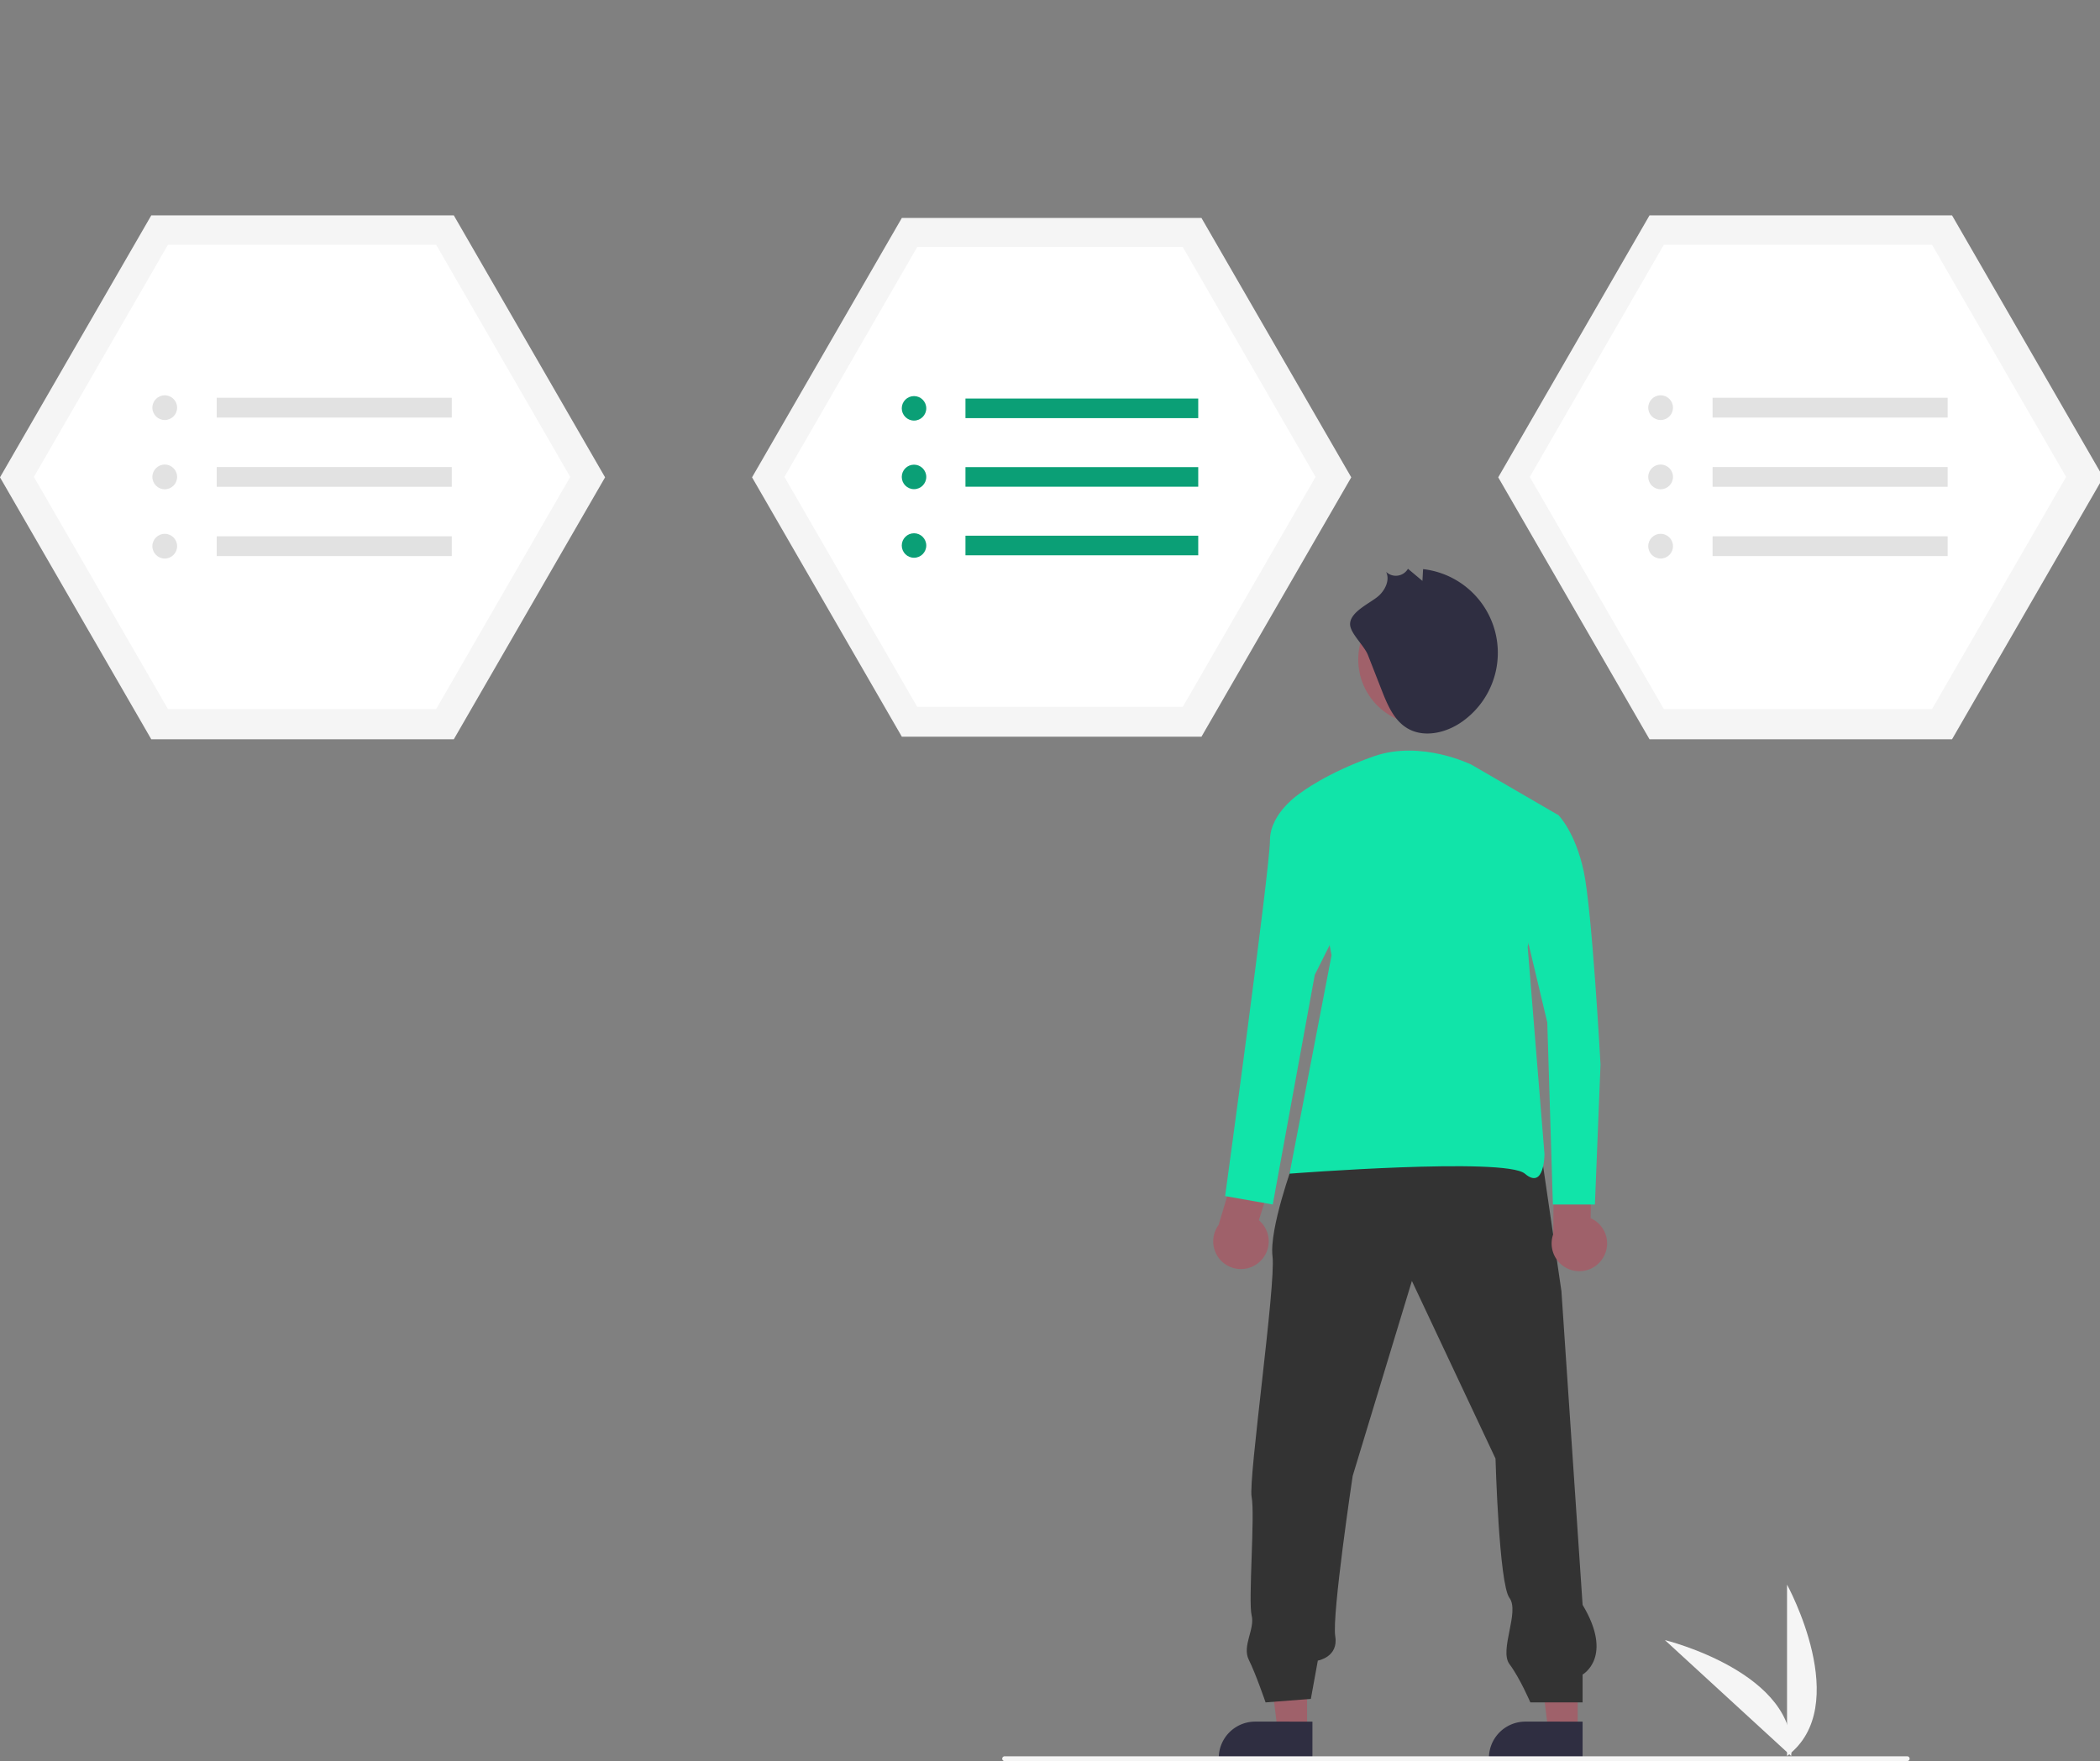 <?xml version="1.0" encoding="UTF-8" standalone="no"?>
<svg
   xmlns:dc="http://purl.org/dc/elements/1.1/"
   xmlns:cc="http://creativecommons.org/ns#"
   xmlns:rdf="http://www.w3.org/1999/02/22-rdf-syntax-ns#"
   xmlns:svg="http://www.w3.org/2000/svg"
   xmlns="http://www.w3.org/2000/svg"
   id="svg8"
   version="1.1"
   viewBox="0 0 234.451 196.664"
   height="196.664mm"
   width="234.451mm">
  <rect x="0" y="0" width="234.451" height="196.664" fill="#808080" stroke="none"/>
  <defs
     id="defs2" />
  <g
     transform="translate(-301.894,49.853)"
     id="layer1">
    <path
       style="fill:#f5f5f5;fill-opacity:1;stroke-width:0.265"
       id="path1004"
       fill="#f1f1f1"
       d="m 501.405,146.247 v -19.14 c 0,0 7.459,13.569 0,19.14 z" />
    <path
       style="fill:#f5f5f5;fill-opacity:1;stroke-width:0.265"
       id="path1006"
       fill="#f1f1f1"
       d="m 501.866,146.244 -14.1,-12.944 c 0,0 15.04,3.682 14.1,12.944 z" />
    <polygon
       style="fill:#f5f5f5;fill-opacity:1"
       transform="matrix(0.265,0,0,0.265,301.894,-25.799)"
       id="polygon1008"
       fill="#e6e6e6"
       points="191.188,0 63.729,0 0,110.382 63.729,220.765 191.188,220.765 254.917,110.382 " />
    <path
       style="stroke-width:0.265"
       id="path1010"
       fill="#ffffff"
       d="m 320.648,29.333 h 29.938 L 365.556,3.406 350.586,-22.521 H 320.648 L 305.679,3.406 Z" />
    <circle
       style="stroke-width:0.265"
       id="circle1012"
       fill="#e2e2e2"
       r="1.381"
       cy="-4.328"
       cx="320.287" />
    <circle
       style="stroke-width:0.265"
       id="circle1014"
       fill="#e2e2e2"
       r="1.381"
       cy="3.406"
       cx="320.287" />
    <circle
       style="stroke-width:0.265"
       id="circle1016"
       fill="#e2e2e2"
       r="1.381"
       cy="11.141"
       cx="320.287" />
    <rect
       style="stroke-width:0.265"
       id="rect1018"
       fill="#e2e2e2"
       height="2.21"
       width="26.242"
       y="-5.433"
       x="326.088" />
    <rect
       style="stroke-width:0.265"
       id="rect1020"
       fill="#e2e2e2"
       height="2.21"
       width="26.242"
       y="2.301"
       x="326.088" />
    <rect
       style="stroke-width:0.265"
       id="rect1022"
       fill="#e2e2e2"
       height="2.21"
       width="26.242"
       y="10.036"
       x="326.088" />
    <polygon
       style="fill:#f5f5f5;fill-opacity:1"
       transform="matrix(0.265,0,0,0.265,301.894,-25.799)"
       id="polygon1024"
       fill="#e6e6e6"
       points="822.386,0 694.927,0 631.198,110.382 694.927,220.765 822.386,220.765 886.115,110.382 " />
    <path
       style="stroke-width:0.265"
       id="path1026"
       fill="#ffffff"
       d="m 487.653,29.333 h 29.938 L 532.56,3.406 517.591,-22.521 H 487.653 L 472.684,3.406 Z" />
    <circle
       style="stroke-width:0.265"
       id="circle1028"
       fill="#e2e2e2"
       r="1.381"
       cy="-4.328"
       cx="487.291" />
    <circle
       style="stroke-width:0.265"
       id="circle1030"
       fill="#e2e2e2"
       r="1.381"
       cy="3.406"
       cx="487.291" />
    <circle
       style="stroke-width:0.265"
       id="circle1032"
       fill="#e2e2e2"
       r="1.381"
       cy="11.141"
       cx="487.291" />
    <rect
       style="stroke-width:0.265"
       id="rect1034"
       fill="#e2e2e2"
       height="2.21"
       width="26.242"
       y="-5.433"
       x="493.092" />
    <rect
       style="stroke-width:0.265"
       id="rect1036"
       fill="#e2e2e2"
       height="2.21"
       width="26.242"
       y="2.301"
       x="493.092" />
    <rect
       style="stroke-width:0.265"
       id="rect1038"
       fill="#e2e2e2"
       height="2.21"
       width="26.242"
       y="10.036"
       x="493.092" />
    <polygon
       style="fill:#f5f5f5;fill-opacity:1"
       transform="matrix(0.265,0,0,0.265,301.894,-25.799)"
       id="polygon1040"
       fill="#e6e6e6"
       points="506.167,1.072 379.946,1.072 316.836,110.382 379.946,219.693 506.167,219.693 569.279,110.382 " />
    <path
       style="stroke-width:0.265"
       id="path1042"
       fill="#ffffff"
       d="m 404.296,29.082 h 29.647 l 14.824,-25.675 -14.824,-25.675 h -29.647 L 389.472,3.406 Z" />
    <circle
       style="fill:#0b9f76;fill-opacity:1;stroke-width:0.265"
       id="circle1044"
       fill="#6c63ff"
       r="1.368"
       cy="-4.253"
       cx="403.938" />
    <circle
       style="fill:#0b9f76;fill-opacity:1;stroke-width:0.265"
       id="circle1046"
       fill="#6c63ff"
       r="1.368"
       cy="3.406"
       cx="403.938" />
    <circle
       style="fill:#0b9f76;fill-opacity:1;stroke-width:0.265"
       id="circle1048"
       fill="#6c63ff"
       r="1.368"
       cy="11.066"
       cx="403.938" />
    <rect
       style="fill:#0b9f76;fill-opacity:1;stroke-width:0.265"
       id="rect1050"
       fill="#6c63ff"
       height="2.188"
       width="25.987"
       y="-5.347"
       x="409.682" />
    <rect
       style="fill:#0b9f76;fill-opacity:1;stroke-width:0.265"
       id="rect1052"
       fill="#6c63ff"
       height="2.188"
       width="25.987"
       y="2.312"
       x="409.682" />
    <rect
       style="fill:#0b9f76;fill-opacity:1;stroke-width:0.265"
       id="rect1054"
       fill="#6c63ff"
       height="2.188"
       width="25.987"
       y="9.971"
       x="409.682" />
    <polygon
       transform="matrix(0.265,0,0,0.265,301.894,-25.799)"
       id="polygon1056"
       fill="#9f616a"
       points="550.665,639.737 538.405,639.736 532.573,592.448 550.667,592.449 " />
    <path
       style="stroke-width:0.265"
       id="path1058"
       fill="#2f2e41"
       d="m 448.418,146.609 -10.459,-2.7e-4 v -0.132 a 4.071,4.071 0 0 1 4.071,-4.071 h 2.7e-4 l 6.388,2.7e-4 z" />
    <polygon
       transform="matrix(0.265,0,0,0.265,301.894,-25.799)"
       id="polygon1060"
       fill="#9f616a"
       points="664.665,639.737 652.405,639.736 646.573,592.448 664.667,592.449 " />
    <path
       style="stroke-width:0.265"
       id="path1062"
       fill="#2f2e41"
       d="m 478.58,146.609 -10.459,-2.7e-4 v -0.132 a 4.071,4.071 0 0 1 4.071,-4.071 h 2.7e-4 l 6.388,2.7e-4 z" />
    <path
       style="fill:#333333;fill-opacity:1;stroke-width:0.265"
       id="path1064"
       fill="#2f2e41"
       d="m 446.298,79.971 c 0,0 -2.723,7.39 -2.334,10.502 0.389,3.112 -2.723,24.893 -2.334,26.838 0.389,1.945 -0.389,11.669 0,13.225 0.389,1.556 -1.092,3.414 -0.314,4.97 0.778,1.556 1.87,4.754 1.87,4.754 l 5.056,-0.389 0.778,-4.279 c 0,0 2.334,-0.389 1.945,-2.723 -0.389,-2.334 1.945,-17.892 1.945,-17.892 l 6.612,-21.782 9.335,19.837 c 0,0 0.389,14.002 1.556,15.558 1.167,1.556 -1.167,5.834 0,7.39 1.167,1.556 2.334,4.279 2.334,4.279 h 5.834 v -3.112 c 0,0 3.501,-1.945 0,-7.779 l -2.365,-35.038 -2.334,-15.947 z" />
    <circle
       style="stroke-width:0.265"
       id="circle1066"
       fill="#a0616a"
       r="7.265"
       cy="23.799"
       cx="460.798" />
    <path
       style="stroke-width:0.265"
       id="path1068"
       fill="#2f2e41"
       d="m 454.615,23.297 q 0.769,1.965 1.538,3.929 c 0.63,1.61 1.352,3.333 2.829,4.231 1.824,1.109 4.26,0.568 6.024,-0.633 a 9.407,9.407 0 0 0 -4.234,-17.121 l -0.073,1.315 -1.614,-1.353 a 1.569,1.569 0 0 1 -2.439,0.345 c 0.424,0.879 -0.065,1.95 -0.772,2.624 -0.868,0.827 -3.351,1.821 -3.248,3.299 0.069,0.986 1.588,2.342 1.988,3.364 z" />
    <path
       style="stroke-width:0.265"
       id="path1070"
       fill="#9f616a"
       d="m 480.795,90.718 a 3.076,3.076 0 0 0 -1.318,-4.529 l 0.145,-7.028 -4.249,-1.13 -0.066,9.928 a 3.093,3.093 0 0 0 5.488,2.759 z" />
    <path
       style="fill:#11e4a9;fill-opacity:1;stroke-width:0.265"
       id="path1072"
       fill="#3f3d56"
       d="m 466.194,35.553 c 0,0 -5.63,-2.815 -10.947,-0.938 -5.317,1.877 -8.132,4.066 -8.132,4.066 l 3.44,18.14 -4.691,24.395 c 0,0 24.082,-1.877 26.272,0 2.189,1.877 2.189,-2.189 2.189,-2.189 l -1.877,-23.144 3.44,-14.7 z" />
    <path
       style="stroke-width:0.265"
       id="path1074"
       fill="#9f616a"
       d="m 442.433,91.134 a 3.076,3.076 0 0 0 0.006,-4.717 l 2.112,-6.704 -3.761,-2.277 -2.85,9.51 a 3.093,3.093 0 0 0 4.493,4.189 z" />
    <path
       style="fill:#11e4a9;fill-opacity:1;stroke-width:0.265"
       id="path1076"
       fill="#3f3d56"
       d="m 449.305,38.681 h -2.189 c 0,0 -3.44,2.189 -3.44,5.317 0,3.128 -5.004,39.72 -5.004,39.72 l 5.317,0.938 4.691,-25.646 3.44,-6.881 z" />
    <path
       style="fill:#11e4a9;fill-opacity:1;stroke-width:0.265"
       id="path1078"
       fill="#3f3d56"
       d="m 469.947,41.183 h 5.942 c 0,0 1.877,1.877 2.815,6.255 0.938,4.379 1.877,21.58 1.877,21.58 l -0.626,15.638 h -4.691 l -0.626,-20.329 -3.128,-13.136 z" />
    <path
       style="fill:#f5f5f5;fill-opacity:1;stroke-width:0.265"
       id="path1080"
       fill="#cbcbcb"
       d="M 514.841,146.81 H 414.035 a 0.265,0.265 0 0 1 0,-0.529 H 514.841 a 0.265,0.265 0 0 1 0,0.529 z" />
  </g>
</svg>
